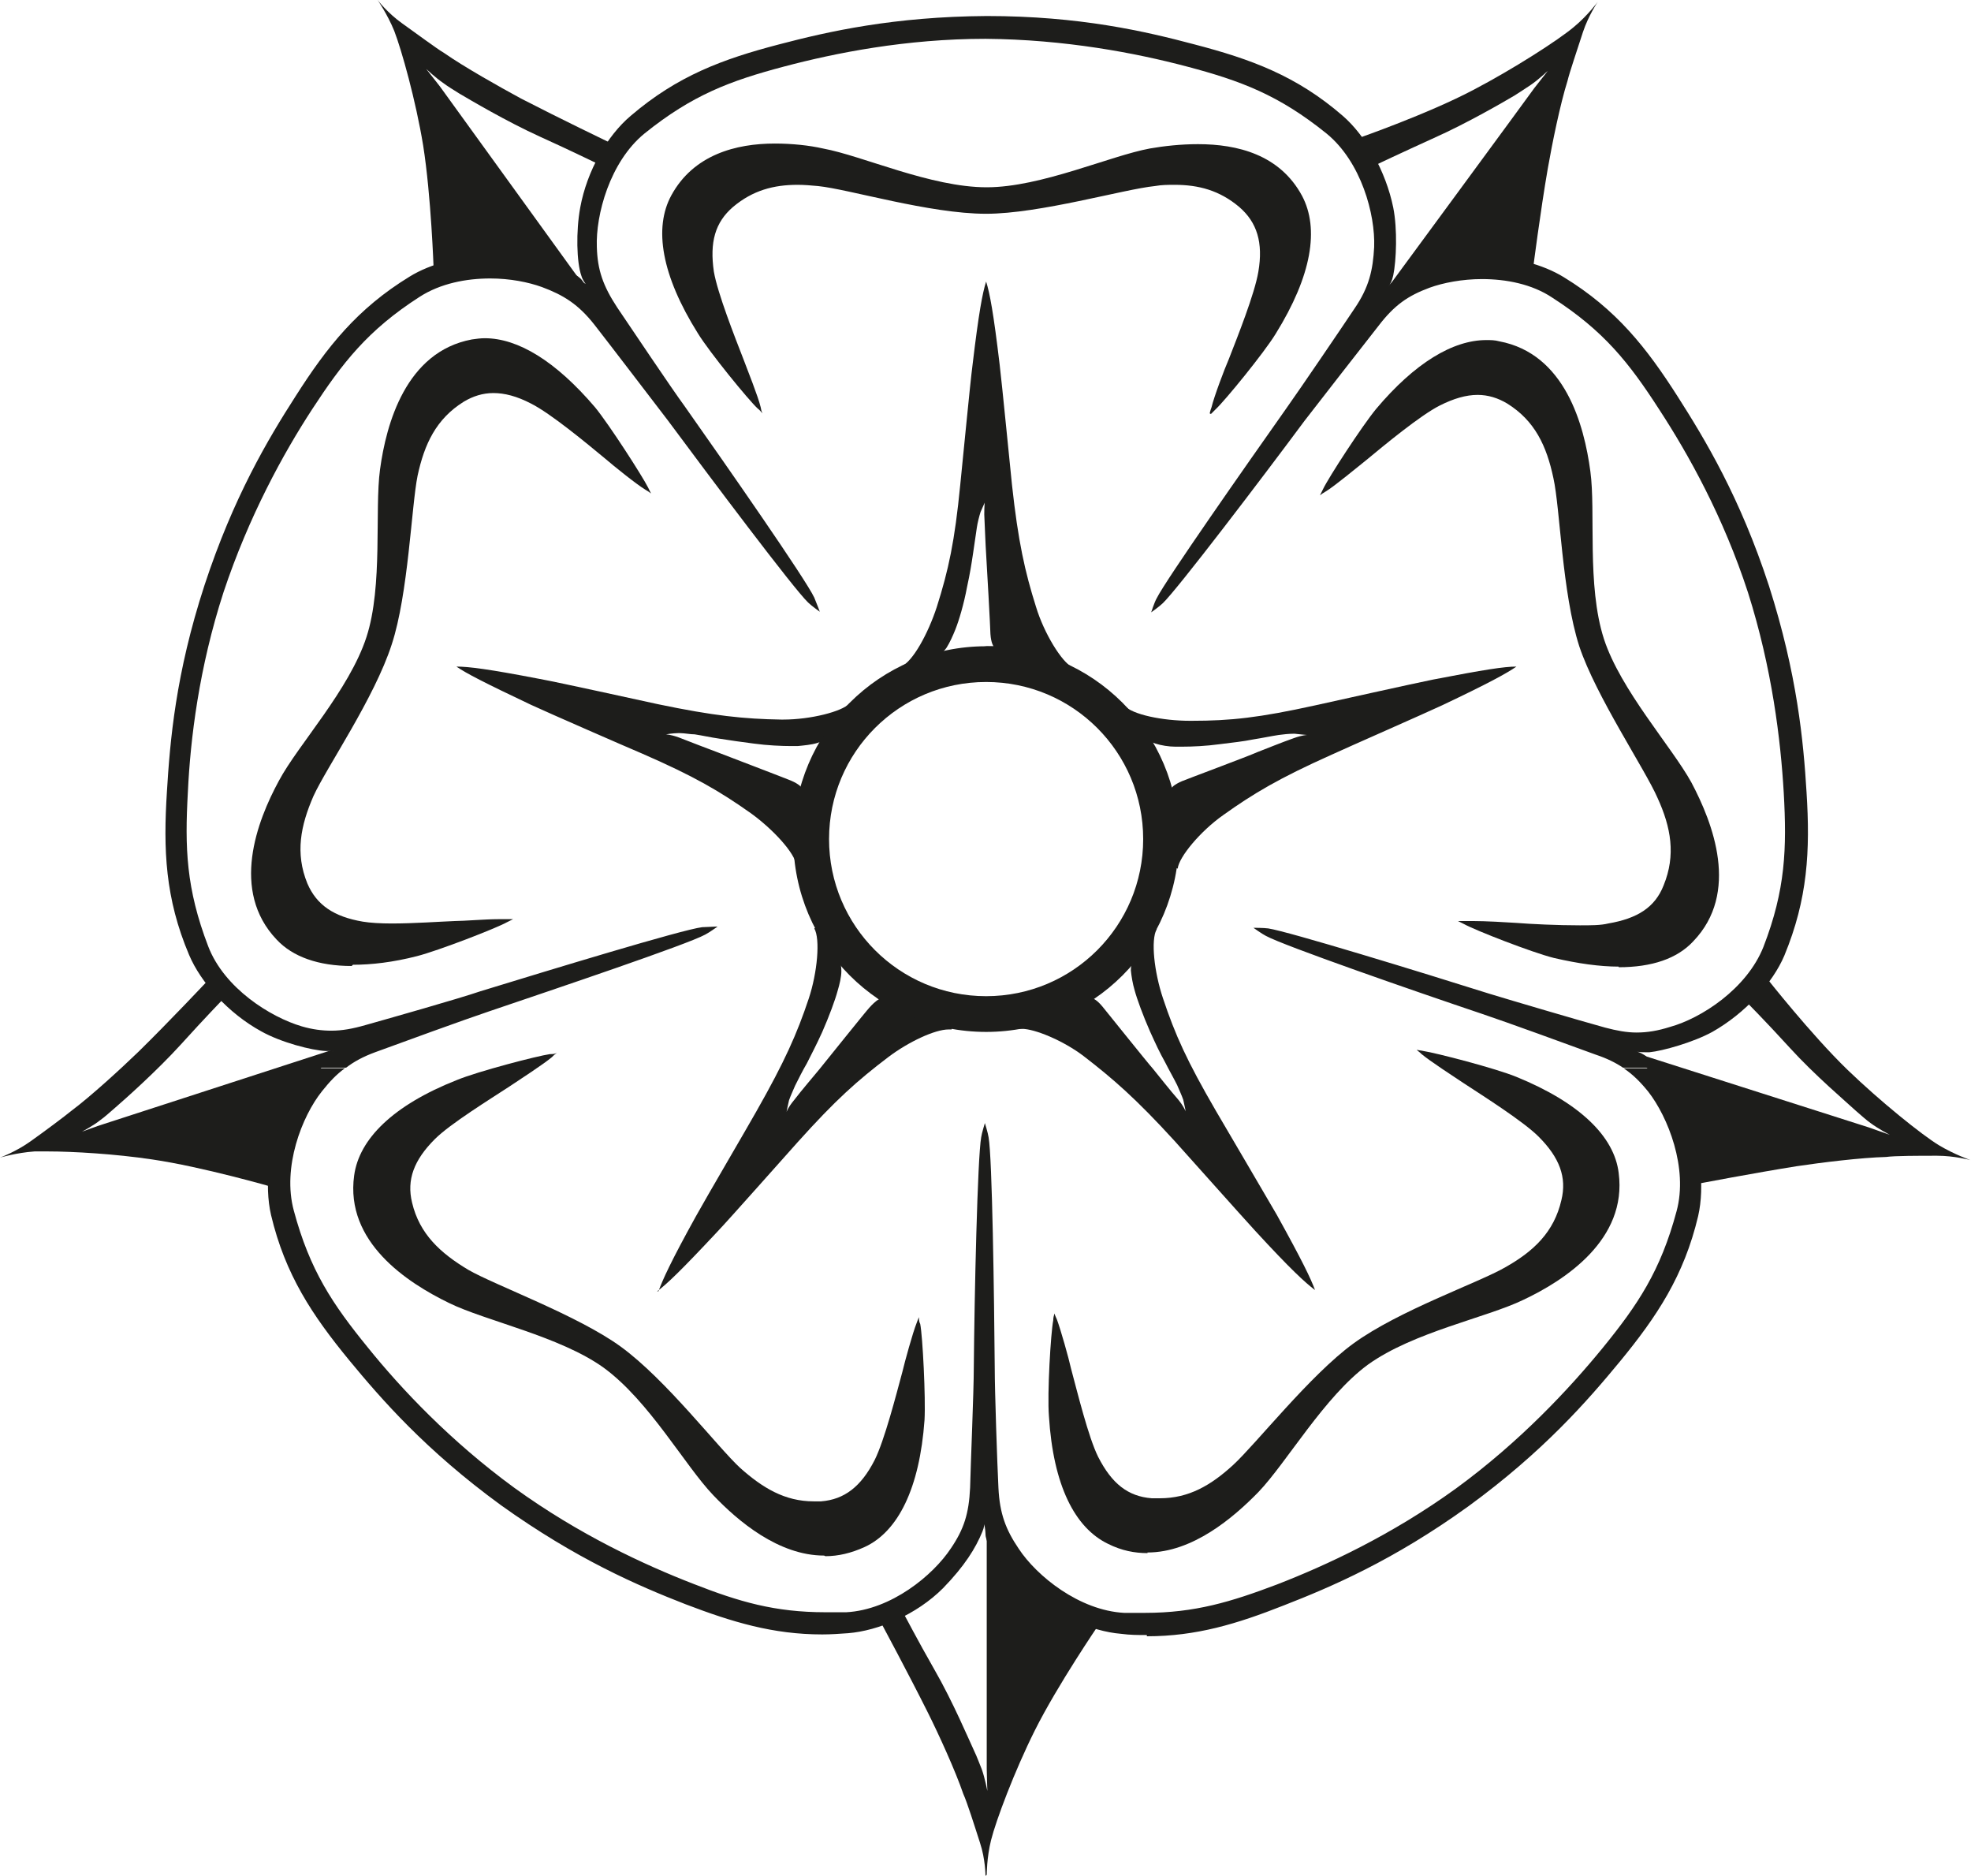 <?xml version="1.0" encoding="UTF-8"?><svg id="Ebene_1" xmlns="http://www.w3.org/2000/svg" viewBox="0 0 32 30.45"><defs><style>.cls-1{fill:#1d1d1b;}</style></defs><g id="Bildmarke"><g><path class="cls-1" d="M22.45,4.78s2.42-3.29,2.46-3.35c.04-.05,.22-.28,.22-.28,0,0-.16,.15-.28,.23-.06,.04-.18,.12-.26,.17-.17,.1-.77,.45-1.31,.69-.55,.25-.95,.44-.95,.44-.16-.28-.27-.44-.27-.44,0,0,1.12-.39,1.86-.78,.65-.34,1.38-.81,1.63-1.02,.23-.19,.39-.41,.39-.41,0,0-.15,.22-.24,.49-.09,.28-.22,.66-.25,.79-.12,.38-.25,1.02-.32,1.42-.12,.69-.24,1.63-.24,1.63,0,0-.4-.13-.89-.13-.1,0-.2,0-.3,.02-.63,.08-1.23,.52-1.23,.52"/><path class="cls-1" d="M27.6,19.19s-.05-.59-.32-1.15c-.28-.57-.89-1-.89-1,0,0,3.89,1.24,3.95,1.26,.06,.02,.34,.12,.34,.12,0,0-.19-.1-.31-.19-.06-.04-.17-.14-.24-.2-.14-.13-.67-.58-1.07-1.02-.41-.45-.72-.76-.72-.76,.21-.24,.33-.39,.33-.39,0,0,.73,.93,1.33,1.51,.53,.51,1.2,1.05,1.48,1.22,.25,.15,.51,.24,.51,.24,0,0-.26-.07-.54-.07h0c-.29,0-.69,0-.83,.02-.4,.01-1.05,.09-1.45,.15-.69,.11-1.58,.28-1.58,.28"/><path class="cls-1" d="M16,30.45s0-.27-.09-.54c-.09-.28-.21-.66-.27-.79-.13-.38-.4-.97-.58-1.33-.31-.62-.74-1.42-.74-1.42,0,0,.14-.06,.35-.18,.03,.05,.22,.42,.5,.91,.3,.52,.57,1.16,.65,1.33,.04,.08,.09,.22,.12,.29,.05,.14,.09,.35,.09,.35,0,0-.01-.29-.01-.36v-3.93c.16,.19,.59,.85,.86,1.07,.27,.22,.96,.52,.96,.52,0,0-.67,.98-1.04,1.72-.33,.66-.63,1.46-.71,1.78-.07,.28-.07,.56-.07,.56m0-5.66s0,0,0,0h0"/><path class="cls-1" d="M4.43,19.27s-1.14-.33-1.96-.45c-.6-.09-1.29-.13-1.69-.13-.09,0-.16,0-.22,0-.29,.02-.56,.1-.56,.1,0,0,.25-.09,.49-.26,.24-.17,.56-.41,.67-.5,.32-.24,.8-.68,1.09-.96,.5-.49,1.12-1.15,1.12-1.15,0,0,.1,.12,.28,.27-.04,.04-.33,.34-.71,.76-.4,.44-.92,.9-1.07,1.03-.07,.06-.18,.16-.24,.2-.11,.09-.3,.19-.3,.19,0,0,.27-.1,.34-.12l3.76-1.22c-.13,.21-.64,.83-.77,1.15-.13,.32-.2,1.07-.2,1.07"/><path class="cls-1" d="M9.44,4.58h0m0,0s-.97-.34-1.31-.36c-.02,0-.04,0-.07,0-.37,0-1.02,.14-1.02,.14,0,0-.04-1.18-.17-2-.12-.73-.35-1.55-.47-1.86-.11-.27-.27-.5-.27-.5,0,0,.16,.21,.4,.38,.24,.17,.56,.41,.68,.48,.33,.23,.9,.55,1.25,.74,.62,.32,1.43,.71,1.43,.71,0,0-.08,.13-.18,.35-.05-.02-.43-.21-.94-.44-.55-.25-1.14-.6-1.31-.7-.08-.05-.21-.13-.26-.17-.12-.08-.28-.23-.28-.23,0,0,.18,.23,.22,.28l2.3,3.18"/><path class="cls-1" d="M18.62,26.54c-.14,0-.27,0-.42-.02-.49-.04-1.09-.31-1.54-.73-.27-.26-.66-.66-.66-.89,0-.06-.02-.16-.02-.16,0,0,0,.05-.03,.12-.11,.27-.29,.56-.64,.92-.43,.43-1.05,.69-1.54,.73-.14,.01-.28,.02-.42,.02-.8,0-1.46-.2-2.22-.49-.77-.3-1.77-.73-3-1.61-1.22-.89-1.94-1.72-2.46-2.35-.6-.73-1.04-1.39-1.27-2.36-.11-.48-.04-1.14,.22-1.69,.11-.23,.28-.5,.45-.69h.53c-.14,.1-.25,.22-.37,.37-.33,.41-.65,1.24-.46,1.94,.26,.97,.63,1.52,1.2,2.22,.54,.67,1.34,1.52,2.38,2.28,1.05,.76,2.11,1.25,2.91,1.56,.74,.29,1.32,.46,2.14,.46,.11,0,.22,0,.34,0,.73-.04,1.41-.6,1.7-1.04,.21-.31,.29-.56,.31-.98,.01-.41,.06-1.57,.06-1.95,.01-1.16,.06-3.41,.12-3.74,.01-.07,.06-.23,.06-.23,0,0,.05,.16,.06,.23,.06,.33,.09,2.58,.1,3.74,0,.38,.04,1.55,.06,1.95,.02,.42,.12,.68,.33,.99,.29,.44,.98,1,1.71,1.04,.12,0,.23,0,.34,0,.81,0,1.4-.18,2.14-.46,.8-.31,1.86-.8,2.91-1.56,1.04-.76,1.84-1.62,2.38-2.28,.57-.7,.94-1.25,1.2-2.22,.19-.7-.14-1.53-.46-1.94-.13-.16-.25-.28-.4-.38h.52c.18,.2,.35,.45,.47,.71,.26,.55,.33,1.21,.22,1.69-.23,.97-.67,1.63-1.27,2.36-.52,.63-1.24,1.46-2.46,2.35-1.22,.88-2.23,1.31-3,1.61-.76,.3-1.42,.5-2.22,.5"/><path class="cls-1" d="M26.35,17.33c-.12-.08-.26-.15-.44-.21-.38-.14-1.48-.54-1.84-.66-1.1-.37-3.23-1.11-3.52-1.27-.06-.03-.2-.13-.2-.13,0,0,.17,0,.24,.01,.33,.05,2.48,.71,3.59,1.06,.36,.11,1.48,.44,1.88,.55,.19,.05,.35,.08,.51,.08,.18,0,.35-.03,.54-.09,.51-.14,1.25-.62,1.52-1.3,.36-.93,.38-1.6,.33-2.5-.05-.86-.19-2.02-.58-3.25-.4-1.23-.97-2.25-1.44-2.97-.49-.76-.9-1.28-1.74-1.82-.33-.22-.75-.3-1.14-.3-.32,0-.63,.06-.85,.14-.35,.13-.57,.28-.83,.62-.25,.32-.97,1.24-1.2,1.54-.69,.93-2.06,2.73-2.3,2.96-.05,.05-.19,.15-.19,.15,0,0,.05-.16,.09-.23,.15-.3,1.44-2.14,2.11-3.09,.22-.31,.88-1.28,1.1-1.61,.24-.35,.3-.63,.32-1,.02-.53-.21-1.38-.77-1.84-.78-.63-1.4-.86-2.27-1.09-.83-.22-1.98-.44-3.27-.45-1.29,0-2.44,.23-3.27,.45-.87,.23-1.49,.46-2.27,1.09-.56,.46-.79,1.32-.77,1.84,.01,.37,.1,.63,.33,.98,.23,.34,.88,1.31,1.1,1.61,.67,.95,1.96,2.8,2.1,3.1,.03,.07,.09,.23,.09,.23,0,0-.14-.1-.19-.15-.24-.23-1.59-2.03-2.28-2.96-.23-.3-.94-1.23-1.19-1.55-.26-.33-.5-.48-.85-.61-.22-.08-.52-.14-.84-.14-.39,0-.81,.08-1.15,.3-.84,.54-1.25,1.07-1.74,1.82-.47,.72-1.03,1.74-1.44,2.97-.4,1.23-.54,2.39-.58,3.25-.05,.9-.03,1.56,.33,2.5,.26,.68,1.01,1.15,1.52,1.3,.17,.05,.33,.07,.48,.07,.17,0,.34-.03,.55-.09,.39-.11,1.52-.43,1.87-.55,1.11-.34,3.27-1,3.6-1.04,.06,0,.18-.01,.23-.01,.01,0,.02,0,.02,0,0,0-.14,.1-.2,.13-.29,.16-2.43,.88-3.52,1.25-.36,.12-1.46,.52-1.84,.66-.19,.07-.34,.15-.47,.25h-.53c.09-.1,.17-.19,.23-.23l.09-.04h.03s-.1,0-.14,0c0,0,0,0-.01,0-.23-.01-.73-.14-1.05-.32-.53-.29-.98-.79-1.17-1.24-.39-.92-.42-1.71-.36-2.65,.05-.82,.14-1.91,.61-3.35,.47-1.43,1.03-2.37,1.48-3.07,.51-.8,1-1.42,1.85-1.94,.34-.21,.83-.34,1.33-.34,.11,0,.23,0,.34,.02,.38,.05,1,.2,1.13,.38l.03,.04,.03,.02s-.05-.06-.07-.13c-.08-.22-.09-.73-.02-1.11,.11-.6,.44-1.17,.82-1.49,.76-.65,1.49-.92,2.41-1.16,.8-.21,1.86-.45,3.37-.46,1.51,0,2.58,.25,3.37,.46,.92,.24,1.66,.51,2.41,1.16,.37,.32,.7,.9,.82,1.49,.07,.35,.05,.86,0,1.1-.02,.09-.05,.15-.08,.18,.02-.03,.11-.12,.15-.14,.25-.16,.67-.29,1.03-.33,.11-.01,.23-.02,.34-.02,.5,0,.99,.13,1.33,.34,.85,.52,1.34,1.14,1.85,1.94,.44,.69,1.01,1.63,1.48,3.07,.46,1.44,.56,2.53,.61,3.35,.06,.95,.02,1.73-.36,2.65-.19,.45-.64,.94-1.17,1.24-.31,.17-.81,.31-1.02,.33-.03,0-.05,0-.07,0-.04,0-.08,0-.14-.01,.03,0,.13,.05,.16,.08,.06,.05,.12,.11,.18,.18h-.52"/><path class="cls-1" d="M19.1,14.09l-.33-.05c.06-.41,.03-.85-.11-1.27-.14-.42-.36-.79-.65-1.09l.24-.23c.13,.15,.63,.25,1.07,.25h.03c.63,0,1.09-.05,2-.25,.27-.06,1.62-.36,1.92-.42,.83-.16,1.15-.21,1.35-.21-.16,.11-.45,.27-1.21,.63-.3,.14-1.53,.68-1.79,.8-.85,.38-1.27,.63-1.76,.98-.37,.26-.72,.68-.74,.87m-.51-2.1s.2,.33,.25,.43c.04,.08,.1,.21,.12,.26,.02,.05,.02,.06,.04,.1,0,0,.03-.05,.17-.11,.07-.03,1.09-.41,1.22-.47,.13-.05,.4-.16,.6-.23,.14-.05,.21-.05,.21-.05,0,0-.12-.01-.2-.02,0,0-.01,0-.02,0-.07,0-.17,.01-.24,.02-.13,.02-.27,.05-.4,.07-.2,.04-.33,.05-.56,.08-.22,.03-.44,.04-.61,.04-.04,0-.08,0-.11,0-.1,0-.23-.02-.32-.05-.07-.02-.16-.07-.16-.07"/><path class="cls-1" d="M21.34,20.94h0m-2.97-5.36s-.25,.29-.33,.37c-.06,.06-.17,.16-.21,.19-.04,.03-.05,.04-.08,.07,0,0,.06,.02,.15,.13,.05,.06,.73,.91,.82,1.01,.09,.11,.27,.34,.41,.5,.09,.11,.12,.19,.12,.19,0,0-.02-.11-.04-.19-.02-.06-.07-.17-.1-.24-.06-.12-.13-.24-.19-.36-.1-.18-.15-.29-.25-.51-.11-.25-.21-.52-.25-.67-.03-.1-.05-.22-.06-.32,0-.07,.02-.17,.02-.17m2.97,5.36c-.16-.12-.4-.34-.97-.96-.23-.25-1.12-1.25-1.31-1.46-.63-.69-1-1.01-1.48-1.38-.33-.25-.79-.44-1-.44-.02,0-.03,0-.05,0l-.06-.32c.41-.07,.81-.23,1.18-.5,.36-.26,.64-.59,.83-.96l.29,.16c-.1,.18-.04,.7,.1,1.12,.2,.6,.39,1.02,.86,1.83,.14,.24,.84,1.43,.99,1.69,.41,.74,.55,1.03,.62,1.22"/><path class="cls-1" d="M10.69,20.96c.07-.19,.2-.48,.61-1.22,.16-.29,.84-1.45,.98-1.7,.46-.81,.66-1.26,.85-1.83,.14-.42,.19-.97,.09-1.14l.29-.15c.19,.37,.47,.7,.83,.97,.36,.26,.76,.42,1.17,.49l-.06,.33s-.03,0-.05,0c-.22,0-.65,.2-.98,.45-.5,.38-.85,.69-1.47,1.38-.19,.21-1.1,1.24-1.31,1.46-.58,.62-.81,.84-.97,.96m2.97-5.37s.02,.1,.02,.17c0,.1-.03,.22-.06,.32-.04,.15-.14,.42-.25,.67-.1,.22-.16,.33-.25,.51-.07,.12-.13,.24-.19,.36-.03,.07-.08,.18-.1,.24-.02,.08-.04,.19-.04,.19,0,0,.02-.07,.12-.19,.13-.17,.32-.39,.41-.5,.09-.11,.77-.96,.82-1.01,.1-.11,.15-.13,.15-.13-.04-.03-.04-.03-.08-.07-.04-.04-.14-.13-.21-.19-.08-.08-.33-.37-.33-.37"/><path class="cls-1" d="M12.93,14.05c-.02-.2-.38-.59-.74-.85-.51-.36-.92-.6-1.77-.97-.26-.11-1.52-.66-1.8-.79-.76-.36-1.05-.51-1.21-.62,.2,0,.52,.04,1.35,.2,.33,.06,1.64,.35,1.92,.41,.91,.19,1.4,.24,2,.25,.01,0,.02,0,.04,0,.44,0,.95-.13,1.07-.26l.23,.23c-.29,.3-.52,.67-.66,1.09-.14,.42-.17,.85-.11,1.26l-.33,.05m-1.89-2.15s-.02,0-.02,0c-.08,0-.2,.02-.2,.02,0,0,.07,0,.21,.05,.2,.08,.47,.18,.6,.23,.13,.05,1.15,.44,1.22,.47,.14,.06,.17,.11,.17,.11,.02-.04,.02-.05,.04-.1,.02-.05,.08-.18,.12-.26,.05-.1,.26-.43,.26-.43,0,0-.09,.05-.16,.07-.1,.03-.22,.04-.32,.05-.03,0-.06,0-.1,0-.16,0-.39-.01-.61-.04-.24-.03-.36-.05-.56-.08-.14-.02-.27-.05-.4-.07-.07,0-.17-.02-.24-.02"/><path class="cls-1" d="M17.25,11.12c-.37-.19-.8-.29-1.24-.29s-.86,.1-1.23,.29l-.15-.3c.19-.08,.44-.54,.58-.97,.19-.6,.29-1.06,.38-1.98,.03-.28,.16-1.65,.2-1.95,.1-.84,.16-1.16,.22-1.35,.06,.19,.12,.51,.22,1.35,.04,.33,.17,1.67,.2,1.95,.1,.92,.21,1.41,.39,1.98,.13,.43,.42,.9,.59,.98l-.15,.29m-1.26-2.99s-.05,.11-.08,.18c-.02,.06-.05,.18-.06,.25-.02,.13-.04,.27-.06,.41-.03,.2-.05,.33-.1,.56-.05,.27-.13,.54-.19,.69-.04,.1-.09,.21-.14,.29-.04,.06-.12,.13-.12,.13,0,0,.37-.09,.49-.11,.09-.01,.23-.03,.28-.04,.05,0,.06,0,.11,0,0,0-.04-.05-.05-.2,0-.07-.06-1.16-.07-1.3-.01-.14-.02-.43-.03-.64,0-.15,.01-.22,.01-.22"/><path class="cls-1" d="M19.64,6.71s.01-.05,.03-.1c.04-.17,.21-.62,.28-.78,.14-.36,.42-1.06,.48-1.42,.08-.47-.02-.8-.31-1.05-.32-.27-.66-.36-1.05-.36-.1,0-.21,0-.32,.02-.5,.05-1.87,.45-2.74,.45-.92,0-2.23-.4-2.73-.45-.11-.01-.22-.02-.33-.02-.39,0-.73,.09-1.05,.36-.29,.25-.38,.57-.31,1.05,.06,.35,.34,1.06,.48,1.42,.06,.16,.24,.61,.28,.78,.01,.05,.01,.06,.03,.1-.03-.03-.04-.05-.08-.08-.15-.14-.78-.91-.97-1.22-.59-.94-.72-1.71-.43-2.24,.36-.66,1.05-.84,1.68-.84,.28,0,.56,.03,.78,.08,.65,.12,1.75,.63,2.66,.63h0c.88,0,2-.51,2.65-.63,.23-.04,.5-.07,.78-.07,.64,0,1.33,.17,1.69,.84,.28,.53,.16,1.29-.43,2.24-.19,.31-.82,1.08-.97,1.22-.03,.03-.05,.05-.08,.08"/><path class="cls-1" d="M5.71,15.68c-.54,0-.96-.15-1.22-.43-.75-.79-.32-1.92,.04-2.58,.31-.58,1.14-1.47,1.42-2.33,.27-.83,.13-2.06,.22-2.72,.1-.74,.42-1.91,1.49-2.11,.07-.01,.14-.02,.21-.02,.54,0,1.15,.37,1.79,1.12,.23,.28,.77,1.12,.86,1.3,.02,.04,.03,.06,.05,.1-.04-.03-.04-.03-.09-.06-.15-.09-.52-.39-.66-.51-.29-.24-.88-.73-1.2-.89-.23-.12-.43-.17-.61-.17-.17,0-.33,.05-.48,.14-.45,.28-.64,.69-.75,1.2-.1,.49-.15,1.92-.42,2.74-.28,.87-1.06,2-1.27,2.46-.21,.48-.3,.93-.1,1.42,.15,.35,.43,.54,.9,.62,.12,.02,.29,.03,.47,.03,.36,0,.77-.03,1.03-.04,.14,0,.49-.03,.7-.03,.05,0,.09,0,.13,0,.06,0,.06,0,.11,0-.04,.02-.06,.03-.1,.05-.18,.1-1.11,.46-1.46,.55-.39,.1-.74,.14-1.04,.14"/><path class="cls-1" d="M26.28,15.69c-.31,0-.66-.05-1.05-.14-.36-.09-1.28-.45-1.46-.55-.04-.02-.06-.03-.1-.05,.04,0,.05,0,.11,0,.03,0,.07,0,.12,0,.22,0,.56,.02,.71,.03,.25,.02,.68,.04,1.04,.04,.18,0,.34,0,.46-.03,.47-.08,.76-.26,.9-.62,.2-.49,.12-.94-.1-1.42-.2-.46-1-1.65-1.27-2.46-.28-.87-.31-2.24-.42-2.73-.11-.52-.3-.93-.75-1.21-.15-.09-.31-.14-.48-.14-.19,0-.39,.06-.61,.17-.32,.16-.91,.65-1.2,.89-.14,.11-.51,.42-.66,.51-.05,.03-.05,.03-.09,.06,.02-.04,.03-.06,.05-.1,.09-.19,.63-1.02,.86-1.3,.63-.75,1.25-1.12,1.79-1.12,.07,0,.14,0,.21,.02,1.07,.2,1.38,1.36,1.48,2.11,.09,.66-.06,1.85,.22,2.72,.27,.83,1.1,1.75,1.42,2.33,.35,.66,.79,1.79,.03,2.58-.26,.28-.67,.42-1.21,.42"/><path class="cls-1" d="M18.63,25.21c-.21,0-.42-.04-.64-.15-.54-.26-.89-.95-.96-2.07-.03-.37,.03-1.36,.07-1.56,0-.05,.01-.07,.02-.11,.01,.04,.02,.05,.04,.1,.06,.16,.19,.62,.23,.8,.1,.37,.28,1.11,.44,1.43,.22,.43,.48,.64,.87,.67,.04,0,.09,0,.13,0,.47,0,.83-.21,1.19-.54,.37-.34,1.25-1.46,1.95-1.97,.74-.54,2.04-.99,2.47-1.24,.46-.26,.79-.57,.91-1.09,.09-.37-.03-.69-.37-1.03-.25-.25-.9-.66-1.22-.87-.15-.1-.55-.36-.68-.47-.04-.04-.05-.04-.08-.07,.04,.01,.07,.01,.11,.02,.2,.03,1.17,.28,1.51,.42,1.03,.42,1.59,.97,1.66,1.56,.14,1.08-.87,1.74-1.55,2.06-.6,.29-1.78,.52-2.52,1.05-.71,.52-1.32,1.59-1.78,2.07-.41,.42-1.07,.98-1.8,.98"/><path class="cls-1" d="M13.38,25.25c-.74,0-1.4-.56-1.8-.98-.46-.48-1.04-1.53-1.78-2.07-.71-.51-1.92-.76-2.51-1.05-.68-.33-1.69-.99-1.54-2.07,.08-.59,.63-1.14,1.67-1.55,.34-.14,1.3-.39,1.51-.42,.05,0,.07,0,.11-.02-.04,.03-.04,.03-.08,.07-.13,.11-.53,.37-.68,.47-.32,.21-.97,.61-1.22,.86-.34,.34-.46,.66-.37,1.03,.12,.51,.46,.82,.91,1.09,.43,.25,1.78,.74,2.48,1.25,.74,.54,1.57,1.63,1.94,1.97,.36,.32,.72,.54,1.19,.54,.04,0,.08,0,.12,0,.38-.03,.65-.24,.87-.67,.16-.32,.35-1.06,.45-1.43,.04-.17,.17-.64,.23-.79,.02-.05,.02-.06,.04-.1,0,.05,0,.07,.02,.11,.04,.2,.09,1.2,.07,1.56-.08,1.11-.43,1.81-.97,2.06-.22,.1-.43,.15-.64,.15"/><path class="cls-1" d="M16.01,16.75c-1.73,0-3.13-1.4-3.13-3.13s1.4-3.13,3.13-3.13,3.13,1.4,3.13,3.13-1.4,3.13-3.13,3.13m0-5.68c-1.41,0-2.55,1.14-2.55,2.55s1.14,2.55,2.55,2.55,2.55-1.14,2.55-2.55-1.14-2.55-2.55-2.55"/></g></g></svg>
